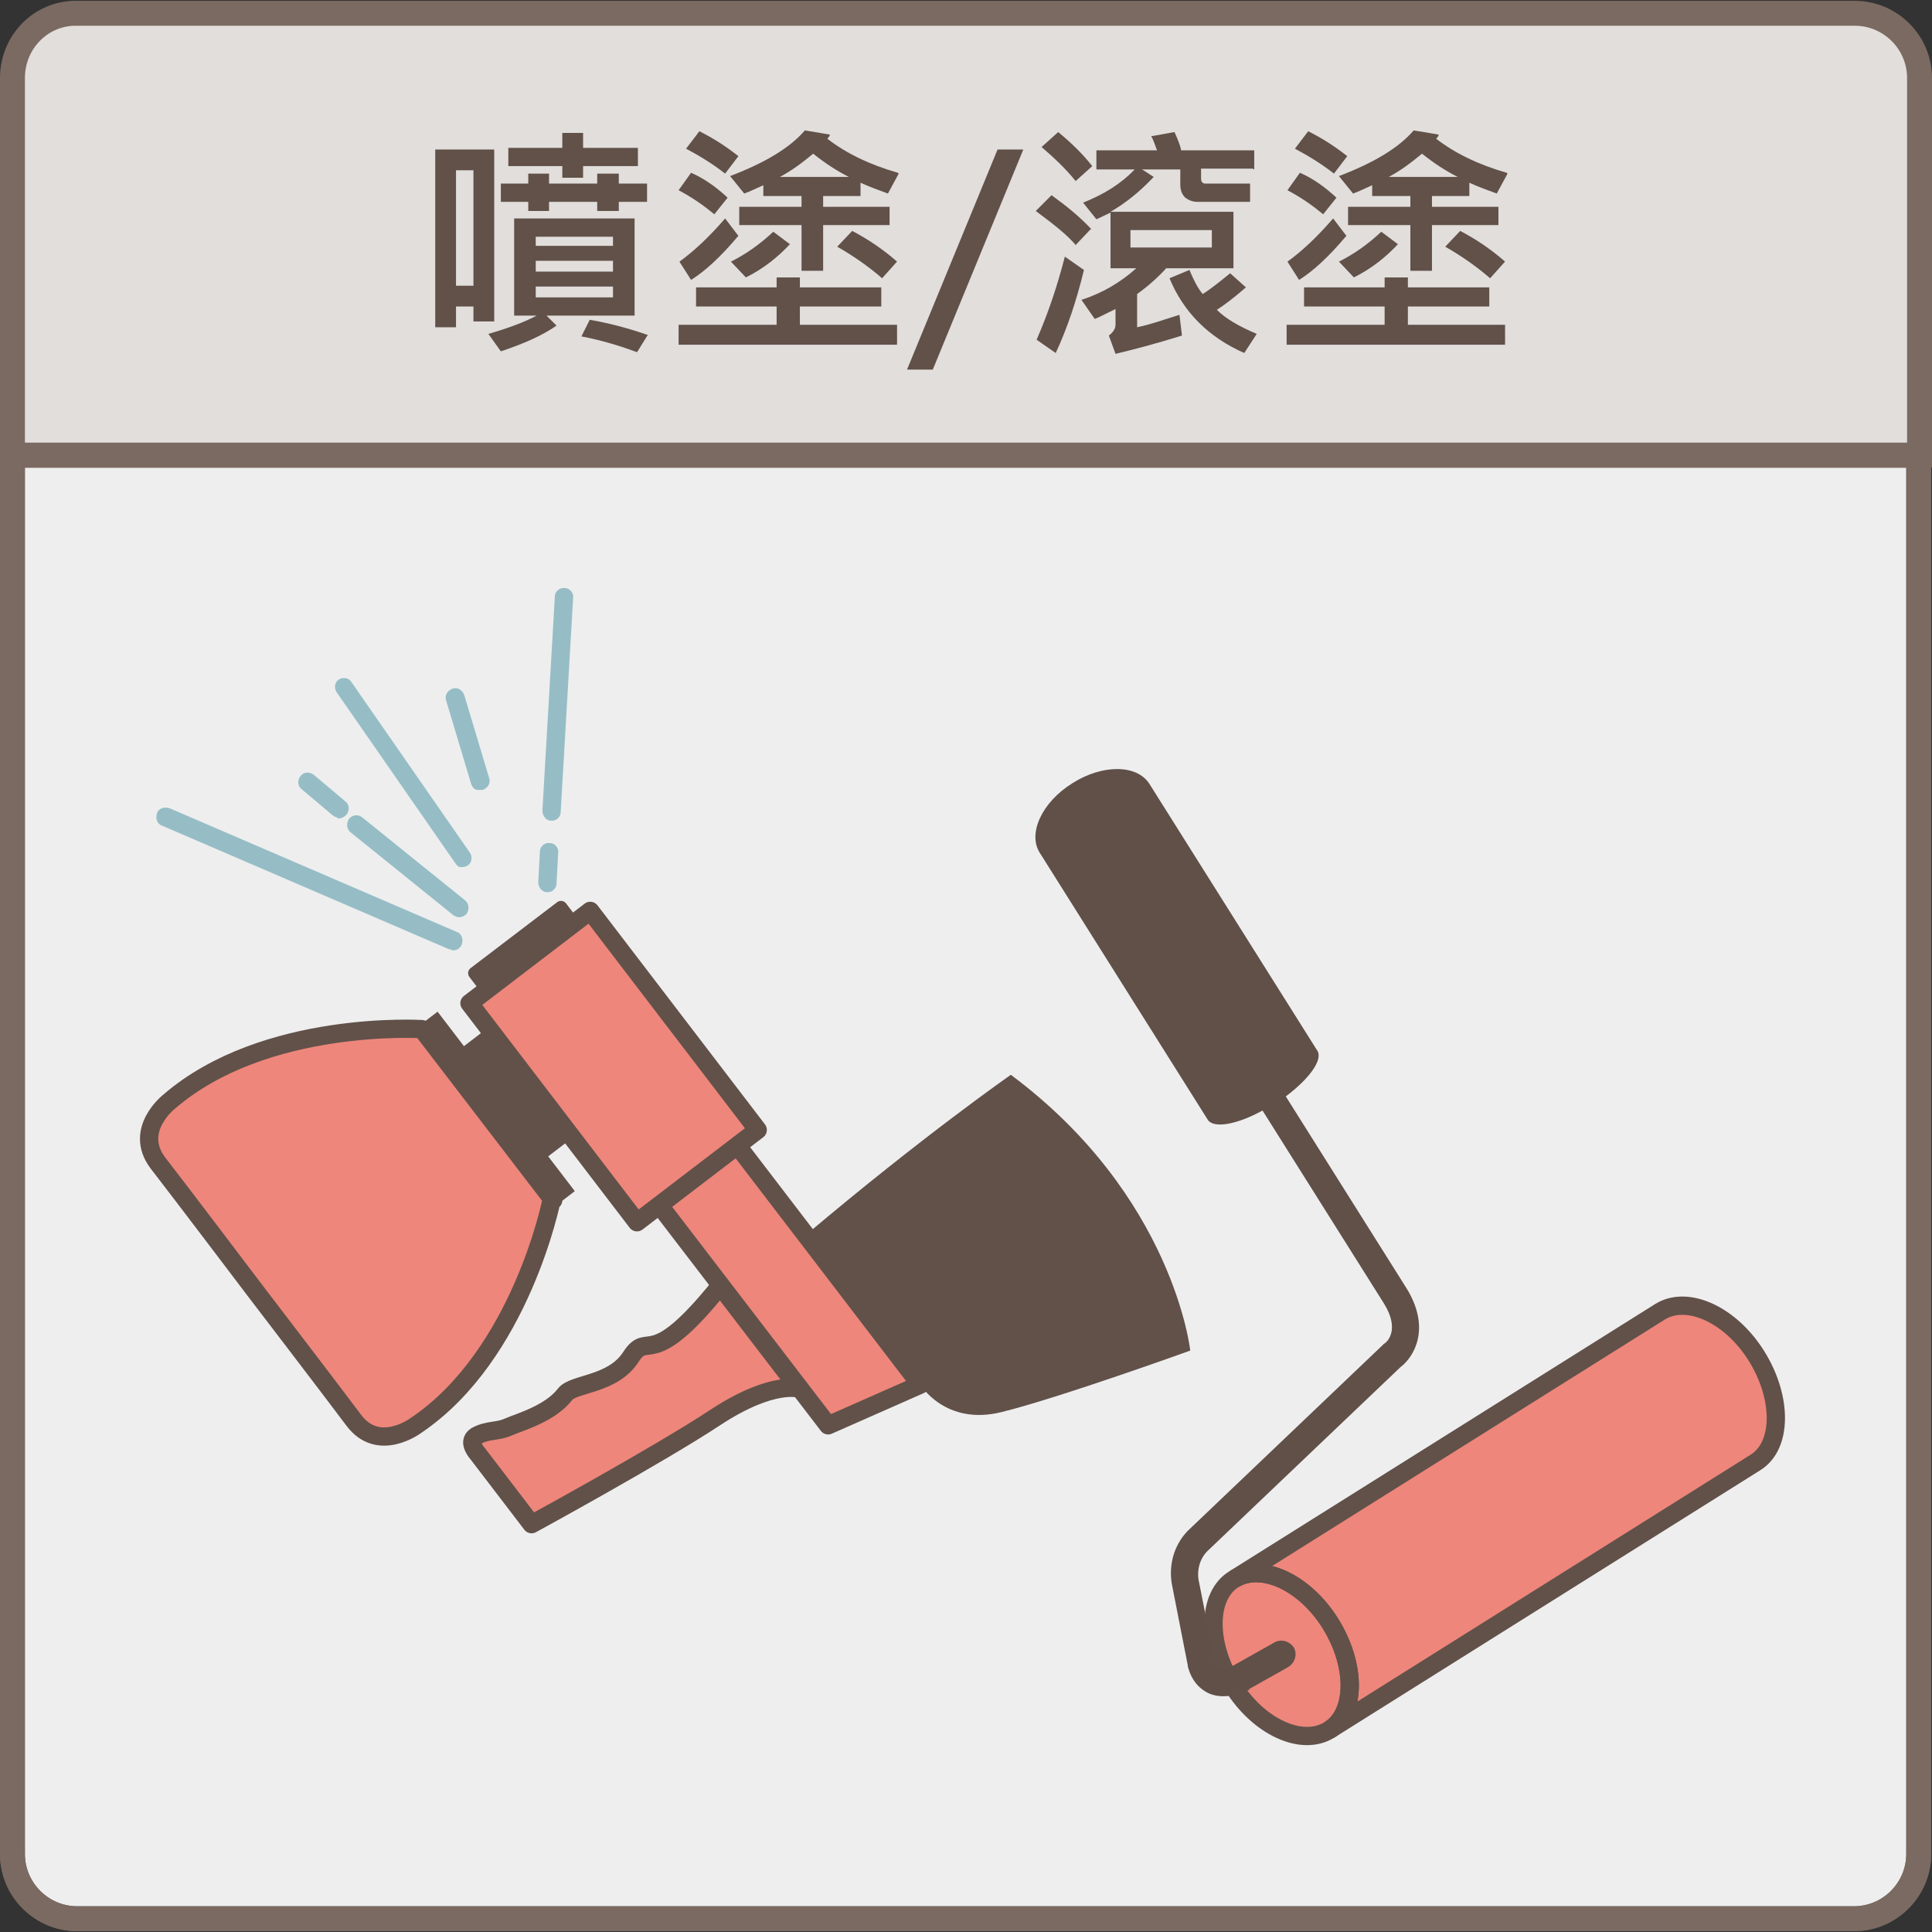 <?xml version="1.0" encoding="UTF-8"?>
<svg xmlns="http://www.w3.org/2000/svg" width="232.6" height="232.6" xmlns:xlink="http://www.w3.org/1999/xlink" version="1.1" viewBox="0 0 232.6 232.6">
  <rect x="0" y="0" width="232.6" height="232.6" fill="#333333" stroke="none"/>
  <defs>
    <style>
      .cls-1, .cls-2, .cls-3 {
        fill: none;
      }

      .cls-4 {
        fill: #e1dedc;
      }

      .cls-5 {
        fill: #eeeeef;
      }

      .cls-5, .cls-2, .cls-6, .cls-3 {
        stroke-miterlimit: 10;
      }

      .cls-5, .cls-3 {
        stroke: #7b6a61;
        stroke-width: 3px;
      }

      .cls-7 {
        stroke-linecap: round;
        stroke-linejoin: round;
      }

      .cls-7, .cls-2, .cls-6 {
        stroke: #615149;
        stroke-width: 2.2px;
      }

      .cls-7, .cls-6, .cls-8 {
        fill: #ee867b;
      }

      .cls-9 {
        fill: #615149;
      }

      .cls-10 {
        fill: #605048;
      }

      .cls-11 {
        clip-path: url(#clippath);
      }

      .cls-12 {
        fill: #96bdc5;
      }
    </style>
    <clipPath id="clippath">
      <path class="cls-1" d="M1.5,54.8v168.4c0,4.3,3.5,7.8,7.8,7.8h213.9c4.3,0,7.8-3.5,7.8-7.8V54.8H1.5Z"/>
    </clipPath>
  </defs>
  <!-- Generator: Adobe Illustrator 28.7.1, SVG Export Plug-In . SVG Version: 1.2.0 Build 142)  -->
  <g>
    <g id="_圖層_1" data-name="圖層_1">
      <g>
        <g>
          <path class="cls-5" d="M1.5,54.8v168.4c0,4.3,3.5,7.8,7.8,7.8h213.9c4.3,0,7.8-3.5,7.8-7.8V54.8H1.5Z"/>
          <path class="cls-4" d="M231.1,9.4c0-4.3-3.5-7.8-7.8-7.8H9.3C5,1.5,1.5,5,1.5,9.4v45.4h229.6V9.4Z"/>
          <path class="cls-3" d="M231.1,9.4c0-4.3-3.5-7.8-7.8-7.8H9.3C5,1.5,1.5,5,1.5,9.4v45.4h229.6V9.4Z"/>
          <g>
            <path class="cls-9" d="M59.5,38.7h-2.5v-1.8h-2.1v2.5h-2.5v-21.4h7.1v20.7ZM57,34.4v-13.9h-2.1v13.9h2.1ZM76.4,38h-10.6l1.2,1.2c-1.7,1.2-4,2.2-6.7,3.1l-1.5-2.1c2.4-.7,4.3-1.4,5.8-2.2h-2.7v-11.7h14.5v11.7ZM77.9,24.3h-3.4v1.1h-2.6v-1.1h-5.8v1.1h-2.5v-1.1h-3.3v-2.2h3.3v-1.2h2.5v1.2h5.8v-1.2h2.6v1.2h3.4v2.2ZM76.8,20h-6.6v1.4h-2.5v-1.4h-6.5v-2.2h6.5v-1.8h2.5v1.8h6.6v2.2ZM73.8,29.6v-1.1h-9.3v1.1h9.3ZM73.8,32.7v-1.3h-9.3v1.3h9.3ZM73.8,35.8v-1.3h-9.3v1.3h9.3ZM78,40.3l-1.3,2.1c-1.9-.7-4.1-1.4-6.7-1.9l1-2c2.3.4,4.6,1,6.9,1.8Z"/>
            <path class="cls-9" d="M107.9,41.5h-26.2v-2.4h11.8v-2.2h-9.7v-2.3h9.7v-1.2h2.8v1.2h9.8v2.3h-9.8v2.2h11.7v2.4ZM87.6,23.8l-1.6,2c-1.2-1-2.6-2-4.3-2.9l1.5-2.1c1.4.6,2.9,1.6,4.4,3ZM88.8,28.5c-2.1,2.5-4,4.2-5.6,5.2l-1.4-2.2c1.8-1.3,3.6-3,5.5-5.2l1.6,2.1ZM88.9,18.8l-1.6,2.1c-1.4-1.1-3-2.1-4.7-3l1.6-2.1c1.8.9,3.3,1.9,4.7,3ZM95.1,29.4c-1.4,1.5-3.1,2.9-5.3,4l-1.8-1.9c1.8-.9,3.5-2.1,5.1-3.6l2,1.5ZM108.2,20.9l-1.3,2.4c-1.1-.4-2.2-.8-3.3-1.3v1.6h-4.5v1.3h8v2.2h-8v5.5h-2.6v-5.5h-7.5v-2.2h7.5v-1.3h-4.6v-1.3c-.9.4-1.7.8-2.3,1l-1.7-2.1c4.2-1.6,7.2-3.4,9-5.5l3,.5c0,.2-.2.4-.3.5,2.2,1.7,5,3.1,8.5,4.1ZM102.2,21.3c-1.4-.7-2.8-1.6-4.3-2.8-1.2,1-2.5,2-4,2.8h8.2ZM107.9,31.6l-1.7,1.9c-1.5-1.3-3.3-2.6-5.4-3.8l1.8-1.9c1.9,1,3.7,2.2,5.4,3.7Z"/>
            <path class="cls-9" d="M123.2,18l-10.9,26.5h-3.1l10.9-26.5h3.2Z"/>
            <path class="cls-9" d="M131.3,27.6l-1.8,1.9c-.9-1.1-2.5-2.4-4.8-4.1l1.9-1.9c1.8,1.3,3.4,2.6,4.8,4.1ZM130.5,32.5c-.9,3.7-2,7-3.4,10l-2.3-1.6c1.4-3.2,2.5-6.5,3.4-10l2.3,1.6ZM131.5,20l-2,1.8c-1.2-1.5-2.6-2.8-4.1-4.1l2-1.8c1.7,1.4,3,2.7,4.1,4.1ZM150.8,20.3h-6.2v1.2c0,.4.2.6.5.6h5.4v2.2h-6.4c-.5,0-1-.2-1.4-.5-.4-.4-.6-.9-.6-1.6v-1.8h-4.6l1.4.9c-1.6,1.7-3.3,3.1-5.2,4.2h14.8v6.8h-8.1c-.9,1-2.1,2.1-3.5,3.1v4c1.5-.3,3.2-.9,5.1-1.5l.3,2.5c-3.2,1-5.9,1.7-8,2.2l-.8-2.2c.5-.4.8-.8.8-1.3v-1.9c-1.4.7-2.2,1.1-2.5,1.2l-1.6-2.3c2.5-.8,4.7-2.1,6.6-3.8h-3.1v-6.7l-1.7.8-1.6-2c2.5-1,4.6-2.3,6.2-4h-4.6v-2.3h7.3c-.3-.8-.5-1.4-.7-1.7l2.8-.5c.4.9.7,1.6.8,2.2h8.8v2.3ZM145.9,29.8v-2.1h-9.8v2.1h9.8ZM151.3,40.2l-1.5,2.3c-4.3-1.9-7.3-4.9-9-9l2.4-1c.5,1.2,1,2.2,1.6,2.9,1.1-.7,2.2-1.6,3.3-2.5l1.9,1.7c-1.5,1.3-2.7,2.2-3.5,2.7,1.1,1.1,2.7,2,4.8,2.9Z"/>
            <path class="cls-9" d="M181.1,41.5h-26.2v-2.4h11.8v-2.2h-9.7v-2.3h9.7v-1.2h2.8v1.2h9.8v2.3h-9.8v2.2h11.7v2.4ZM160.9,23.8l-1.6,2c-1.2-1-2.6-2-4.3-2.9l1.5-2.1c1.4.6,2.9,1.6,4.4,3ZM162,28.5c-2.1,2.5-4,4.2-5.6,5.2l-1.4-2.2c1.8-1.3,3.6-3,5.5-5.2l1.6,2.1ZM162.2,18.8l-1.6,2.1c-1.4-1.1-3-2.1-4.7-3l1.6-2.1c1.8.9,3.3,1.9,4.7,3ZM168.3,29.4c-1.4,1.5-3.1,2.9-5.3,4l-1.8-1.9c1.8-.9,3.5-2.1,5.1-3.6l2,1.5ZM181.5,20.9l-1.3,2.4c-1.1-.4-2.2-.8-3.3-1.3v1.6h-4.5v1.3h8v2.2h-8v5.5h-2.6v-5.5h-7.5v-2.2h7.5v-1.3h-4.6v-1.3c-.9.4-1.7.8-2.3,1l-1.7-2.1c4.2-1.6,7.2-3.4,9-5.5l3,.5c0,.2-.2.4-.3.5,2.2,1.7,5,3.1,8.5,4.1ZM175.5,21.3c-1.4-.7-2.8-1.6-4.3-2.8-1.2,1-2.5,2-4,2.8h8.2ZM181.1,31.6l-1.7,1.9c-1.5-1.3-3.3-2.6-5.4-3.8l1.8-1.9c1.9,1,3.7,2.2,5.4,3.7Z"/>
          </g>
        </g>
        <g class="cls-11">
          <g>
            <path class="cls-8" d="M160.2,195.5c3.1,5,3.1,10.8-.2,12.8l51.3-32.2c3.3-2,3.3-7.8.2-12.8-3.1-5-8.3-7.4-11.6-5.4l-51.3,32.2c3.3-2,8.5.4,11.6,5.4Z"/>
            <path class="cls-6" d="M160,208.3c3.3-2,3.3-7.8.2-12.8-3.1-5-8.3-7.4-11.6-5.4-3.3,2-3.3,7.8-.2,12.8,3.1,5,8.3,7.4,11.6,5.4Z"/>
            <path class="cls-10" d="M150.3,203.4l4.8-2.7c.8-.5,1.1-1.5.7-2.3-.5-.8-1.5-1.1-2.3-.7l-4.8,2.7c-.5.3-1.4.6-1.9.4-.3-.1-.5-.6-.6-1l-1.9-9.6s0,0,0,0c0,0-.4-1.9,1-3.4l23.3-22.2c1.6-1.2,3.7-4.6.8-9.4l-14.6-23.2c2.8-2.1,4.5-4.4,3.8-5.5h0s-20.2-32.1-20.2-32.1c-1.5-2.4-5.7-2.4-9.3-.1-3.7,2.3-5.4,6.1-3.9,8.4l20.2,32.1h0c.7,1.1,3.5.6,6.6-1.1l14.6,23.2c2,3.2.4,4.7,0,4.9,0,0-.1.1-.2.2l-23.4,22.3c-2.6,2.7-2,6-1.9,6.5l1.9,9.7s0,0,0,.1c.5,2,1.7,2.9,2.6,3.3,2.2.9,4.6-.4,4.9-.5Z"/>
            <path class="cls-2" d="M160.2,195.5c3.1,5,3.1,10.8-.2,12.8l51.3-32.2c3.3-2,3.3-7.8.2-12.8-3.1-5-8.3-7.4-11.6-5.4l-51.3,32.2c3.3-2,8.5.4,11.6,5.4Z"/>
          </g>
          <g>
            <path class="cls-9" d="M60.7,121.9c-.3.2-.7.2-1-.1l-3.2-4.2c-.2-.3-.2-.7.1-1l10.5-8c.3-.2.7-.2,1,.1l3.2,4.2c.2.3.2.7-.1,1l-10.5,8Z"/>
            <polygon class="cls-7" points="63.6 124.5 99.7 171.6 110.8 166.7 73 117.3 63.6 124.5"/>
            <path class="cls-7" d="M96.3,167.2s-3.2-1.1-10.1,3.4c-6.8,4.5-22.2,12.9-22.2,12.9l-6.5-8.5s-1.3-1.4-.2-2.1c1.4-.8,2.6-.5,3.9-1.1,1.4-.6,5-1.6,6.8-3.9,1-1.4,5.8-1.1,8-4.6,2.1-3.2,2.2,2.1,10.7-8.5l9.5,12.4Z"/>
            <rect class="cls-7" x="64.8" y="111.7" width="18.3" height="33.2" transform="translate(-62.8 71.4) rotate(-37.4)"/>
            <rect class="cls-9" x="60.6" y="123.1" width="3.6" height="16.7" transform="translate(-67.1 65) rotate(-37.4)"/>
            <path class="cls-7" d="M66.6,144.5l-7.9-10.3-7.9-10.3s-18.9-1.2-30.4,8.7c0,0-4.4,3.4-1.4,7.4,3.1,4,11.8,15.5,11.8,15.5,0,0,8.8,11.5,11.8,15.5,3,4,7.5.6,7.5.6,12.6-8.5,16.3-27.1,16.3-27.1Z"/>
            <rect class="cls-9" x="58.5" y="119.8" width="2.7" height="27.2" transform="translate(-68.7 63.8) rotate(-37.4)"/>
            <path class="cls-9" d="M110.8,166.7s3,5,9.8,3.3c6.9-1.7,22.7-7.4,22.7-7.4,0,0-2-18.6-21.6-33.2,0,0-10.5,7.3-24.7,19.3l13.8,18Z"/>
            <g>
              <path class="cls-12" d="M54.3,114.3c0,0-.1,0-.2,0l-34.6-14.9c-.6-.2-.8-.9-.6-1.5.2-.6.9-.8,1.5-.6l34.6,14.9c.6.2.8.9.6,1.5-.2.5-.7.8-1.2.7Z"/>
              <path class="cls-12" d="M55.1,110.4c-.2,0-.3-.1-.5-.2l-12.4-10c-.5-.4-.5-1.1-.2-1.6.4-.5,1.1-.6,1.6-.2l12.4,10c.5.4.5,1.1.2,1.6-.3.3-.7.5-1.1.4Z"/>
              <path class="cls-12" d="M66.2,98.8c-.5-.1-.9-.6-.9-1.2l1.5-25.8c0-.6.6-1.1,1.2-1,.6,0,1.1.6,1,1.2l-1.5,25.8c0,.6-.6,1.1-1.2,1,0,0-.1,0-.2,0Z"/>
              <path class="cls-12" d="M65.7,107.4c-.5-.1-.9-.6-.9-1.2l.2-3.7c0-.6.6-1.1,1.2-1,.6,0,1.1.6,1,1.2l-.2,3.7c0,.6-.6,1.1-1.2,1,0,0-.1,0-.2,0Z"/>
              <path class="cls-12" d="M57.5,95.1c-.4,0-.7-.4-.8-.8l-3-10c-.2-.6.2-1.2.8-1.4.6-.2,1.2.2,1.4.8l3,10c.2.6-.2,1.2-.8,1.4-.2,0-.4,0-.5,0Z"/>
              <path class="cls-12" d="M40.6,98.4c-.2,0-.3-.1-.5-.2l-3.8-3.2c-.5-.4-.5-1.1-.1-1.6.4-.5,1.1-.5,1.6-.1l3.8,3.2c.5.4.5,1.1.1,1.6-.3.3-.7.5-1.1.4Z"/>
              <path class="cls-12" d="M55.5,104.4c-.3,0-.5-.2-.7-.5l-14.3-20.6c-.3-.5-.2-1.2.3-1.5.5-.3,1.2-.2,1.5.3l14.3,20.6c.3.5.2,1.2-.3,1.5-.3.2-.6.2-.8.2Z"/>
            </g>
          </g>
        </g>
        <path class="cls-3" d="M1.5,54.8v168.4c0,4.3,3.5,7.8,7.8,7.8h213.9c4.3,0,7.8-3.5,7.8-7.8V54.8H1.5Z"/>
      </g>
    </g>
  </g>
</svg>